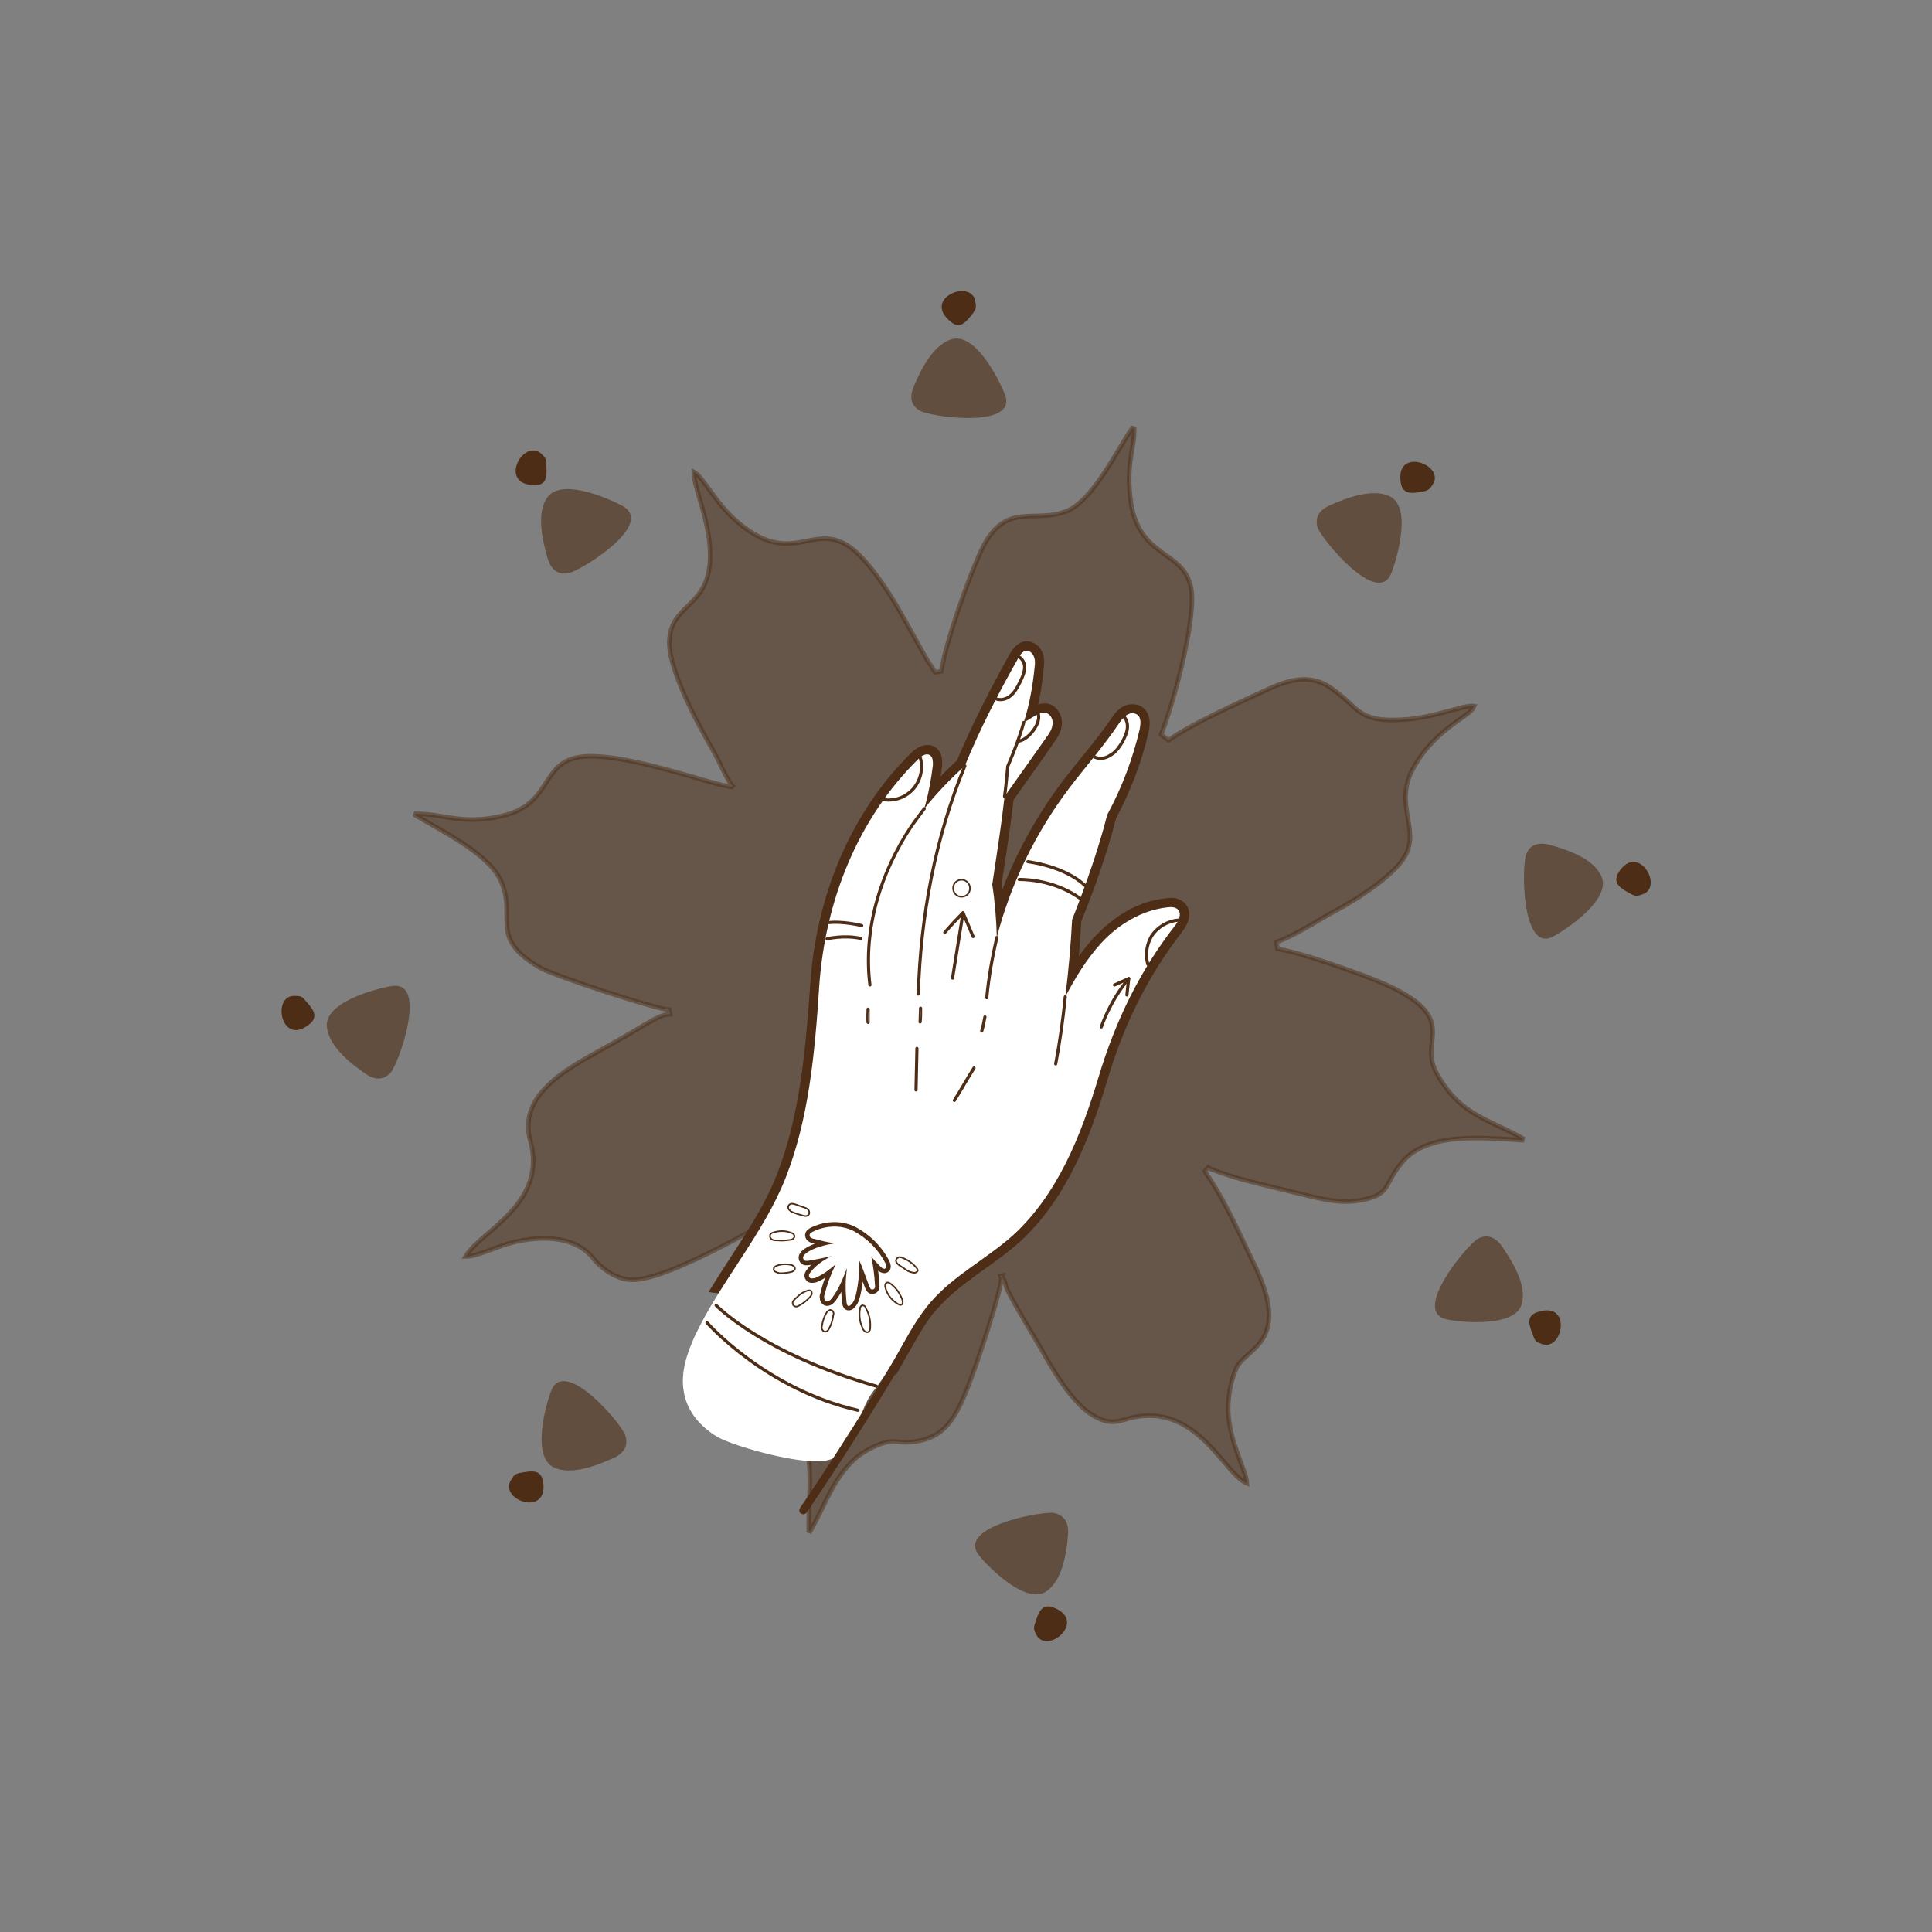 <?xml version="1.0" encoding="UTF-8"?>
<!DOCTYPE svg PUBLIC "-//W3C//DTD SVG 1.1//EN" "http://www.w3.org/Graphics/SVG/1.1/DTD/svg11.dtd">
<!-- Creator: CorelDRAW X8 -->
<svg xmlns="http://www.w3.org/2000/svg" xml:space="preserve" width="42.333mm" height="42.333mm" version="1.1" style="shape-rendering:geometricPrecision; text-rendering:geometricPrecision; image-rendering:optimizeQuality; fill-rule:evenodd; clip-rule:evenodd"
viewBox="0 0 4233 4233"
 xmlns:xlink="http://www.w3.org/1999/xlink">
 <rect x="0" y="0" width="4233" height="4233" fill="#808080" stroke="none"/>
 <defs>
  <style type="text/css">
   <![CDATA[
    .str0 {stroke:#4D2D15;stroke-width:10;stroke-opacity:0.502}
    .str1 {stroke:#4D2D15;stroke-width:20}
    .str4 {stroke:#4D2D15;stroke-width:17.6;stroke-linecap:round;stroke-linejoin:round}
    .str3 {stroke:#4D2D15;stroke-width:19.57;stroke-linecap:round;stroke-linejoin:round}
    .str2 {stroke:#4D2D15;stroke-width:6.89;stroke-linecap:round;stroke-linejoin:round}
    .fil5 {fill:none}
    .fil4 {fill:none;fill-rule:nonzero}
    .fil1 {fill:#4D2D15}
    .fil3 {fill:white;fill-rule:nonzero}
    .fil2 {fill:#4D2D15;fill-opacity:0.502}
    .fil0 {fill:#4D2D15;fill-opacity:0.6}
   ]]>
  </style>
 </defs>
 <g id="Layer_x0020_1">
  <g id="_2549719830368">
   <g>
    <path class="fil0" d="M3047 1259c-32,68 -152,-79 -160,-103 -6,-19 0,-37 27,-49 38,-17 95,-38 132,-19 52,27 8,156 1,171z"/>
    <path class="fil1" d="M3118 1077c-22,4 -45,8 -49,-20 -12,-80 99,-38 70,5 -7,10 -9,12 -21,15z"/>
   </g>
   <g>
    <path class="fil0" d="M3401 2053c-68,32 -67,-158 -57,-181 7,-19 23,-28 51,-21 41,11 98,31 114,70 23,54 -93,125 -108,132z"/>
    <path class="fil1" d="M3572 1958c-20,-11 -40,-22 -26,-46 43,-69 102,34 51,48 -11,4 -14,4 -25,-2z"/>
   </g>
   <g>
    <path class="fil0" d="M3167 2890c-73,-19 49,-164 71,-176 18,-9 36,-7 53,17 24,35 55,86 43,127 -17,55 -152,37 -167,32z"/>
    <path class="fil1" d="M3359 2926c-8,-21 -17,-42 9,-51 78,-27 57,90 8,69 -10,-4 -13,-6 -17,-18z"/>
   </g>
   <g>
    <path class="fil0" d="M2143 3405c-44,-61 142,-95 167,-90 20,5 32,18 30,47 -3,42 -13,102 -48,125 -48,32 -140,-68 -149,-82z"/>
    <path class="fil1" d="M2268 3556c7,-22 14,-44 40,-34 76,29 -14,106 -38,59 -5,-11 -6,-14 -2,-25z"/>
   </g>
   <g>
    <path class="fil0" d="M1209 3044c32,-68 154,77 161,101 6,19 1,37 -25,49 -39,18 -95,39 -132,21 -53,-27 -11,-156 -4,-171z"/>
    <path class="fil1" d="M1140 3227c23,-4 45,-9 50,19 12,80 -99,40 -70,-4 6,-10 9,-13 20,-15z"/>
   </g>
   <g>
    <path class="fil0" d="M862 2160c75,-7 11,171 -6,190 -14,15 -32,19 -56,2 -35,-24 -81,-62 -84,-104 -3,-58 130,-87 146,-88z"/>
    <path class="fil1" d="M669 2192c15,17 31,34 9,52 -63,51 -84,-66 -31,-62 11,0 15,1 22,10z"/>
   </g>
   <g>
    <path class="fil0" d="M1368 1111c63,42 -98,141 -123,145 -20,3 -37,-5 -45,-32 -12,-41 -25,-100 -1,-134 34,-48 155,12 169,21z"/>
    <path class="fil1" d="M1197 1017c1,23 3,46 -25,46 -82,0 -26,-104 14,-69 8,8 11,11 11,23z"/>
   </g>
   <g>
    <path class="fil0" d="M2203 868c22,72 -166,45 -187,32 -18,-10 -25,-27 -14,-53 16,-39 44,-93 84,-104 57,-15 112,109 117,125z"/>
    <path class="fil1" d="M2132 686c-14,18 -28,37 -49,19 -64,-52 47,-96 54,-44 2,11 2,15 -5,25z"/>
   </g>
   <path class="fil2 str0" d="M1711 2661l1 -9 6 5c-3,1 -5,2 -7,4zm849 -1039l-16 -13c29,-73 73,-241 67,-310 -9,-99 -121,-68 -135,-212 -8,-78 10,-105 9,-148l-4 -1c-31,43 -84,156 -142,181 -72,31 -138,-26 -191,91 -26,57 -74,191 -86,261l-13 2c-5,-8 -12,-18 -17,-26 -42,-72 -77,-147 -131,-211 -109,-131 -147,26 -286,-93 -49,-42 -73,-97 -95,-109 0,35 36,108 36,182 0,114 -80,103 -89,181 -8,62 63,191 97,250 12,21 24,51 38,72l3 3 -2 2c-26,-3 -74,-19 -100,-26 -60,-17 -143,-40 -204,-41 -123,-3 -77,103 -200,131 -87,20 -125,-5 -188,-5l-1 3c56,34 158,83 186,141 39,81 -29,126 87,193 31,18 234,84 274,91 3,1 6,1 9,1l2 10c-24,0 -50,22 -131,67 -81,46 -205,103 -175,211 38,138 -109,197 -142,253 23,0 60,-18 90,-27 59,-18 145,-24 189,30 16,21 52,49 87,48 75,0 256,-106 325,-143 -20,72 -42,143 -61,216 -17,66 -23,135 14,174 39,41 82,25 104,123 12,54 3,120 4,180l3 1c35,-61 48,-111 96,-157 17,-16 48,-33 71,-38 19,-5 28,1 46,0 84,-4 108,-54 143,-149 14,-38 61,-178 63,-210l-2 -5 4 -1 -1 3c7,8 7,14 10,23 10,25 63,111 77,136 24,43 67,117 111,143 44,27 59,11 97,4 136,-23 193,126 242,146 -2,-30 -37,-85 -41,-155 -1,-30 4,-67 18,-98 20,-43 120,-55 42,-220 -32,-66 -67,-147 -109,-207l-2 -4 7 -8c3,2 7,4 11,5 49,20 116,34 167,47 53,12 104,29 154,20 71,-12 50,-34 95,-86 57,-64 173,-51 261,-46l1 -4c-62,-35 -113,-46 -158,-98 -14,-16 -36,-49 -40,-69 -15,-63 60,-113 -157,-192 -36,-13 -128,-47 -182,-56l-2 -15c42,-15 95,-50 126,-67 46,-24 115,-68 147,-109 51,-65 -21,-120 27,-206 25,-45 58,-75 97,-103 15,-11 31,-20 36,-32 -22,-4 -85,26 -159,30 -98,5 -91,-25 -154,-69 -51,-36 -102,-16 -158,11 -54,25 -148,67 -199,103z"/>
   <g>
    <path class="fil1 str1" d="M1972 2977c23,-40 44,-82 74,-117l1 0c51,-58 123,-95 180,-146 100,-91 151,-222 189,-348 35,-120 89,-231 165,-329 11,-14 22,-35 8,-51 -9,-9 -21,-10 -32,-8 -93,9 -161,80 -207,156 4,-39 7,-77 9,-117 30,-74 57,-150 77,-228 32,-60 56,-122 71,-188 3,-15 4,-32 -9,-43 -5,-4 -11,-5 -17,-5 -18,0 -29,13 -38,27 -33,48 -72,92 -108,139 -62,83 -112,176 -144,275 -2,-19 -4,-38 -7,-56 10,-63 20,-126 27,-189 30,-43 61,-85 90,-128 12,-16 22,-35 11,-55 -13,-23 -34,-15 -52,-5 9,-33 14,-66 17,-100 2,-15 1,-31 -13,-41 -18,-13 -33,1 -42,16 -43,77 -83,155 -117,236 -21,19 -40,39 -59,60 3,-18 6,-36 8,-55 4,-36 -24,-46 -50,-21 -135,133 -207,316 -219,504 -10,140 -22,284 -73,416 -35,89 -93,166 -143,247 7,1 15,2 22,4 50,-80 106,-156 140,-244 52,-133 65,-280 74,-422 13,-182 83,-360 214,-490 2,-2 10,-9 13,-8 2,2 1,10 1,12 -3,32 -9,63 -18,94 -3,11 12,18 19,9 26,-33 55,-63 87,-92 2,-1 2,-3 3,-5 33,-80 73,-158 116,-234 2,-3 7,-14 12,-10 6,5 5,16 5,22 -4,41 -12,82 -24,121 -2,10 8,17 16,12 8,-5 16,-10 25,-15 6,-3 15,-9 20,-1 6,11 -4,25 -10,33 -30,44 -61,87 -91,130 -2,1 -2,3 -2,4 -8,65 -17,129 -28,194 0,1 0,2 0,3 6,38 10,76 11,115 0,12 18,13 21,2 29,-118 84,-229 157,-325 36,-48 75,-92 108,-141 5,-6 12,-17 21,-18 11,0 7,17 6,23 -15,65 -39,126 -70,184l-1 3c-20,78 -47,154 -77,228 -1,1 -1,3 -1,4 -3,56 -8,112 -14,168 -1,12 15,16 20,6 21,-41 45,-82 77,-116 36,-38 84,-69 138,-75 4,0 12,-1 14,2 5,6 -5,20 -8,24 -79,100 -133,214 -169,336 -36,122 -86,251 -183,338 -58,53 -130,88 -182,148l0 1c-30,34 -51,74 -73,113 5,5 10,11 14,17z"/>
    <path class="fil3" d="M2243 1583c9,-5 17,-10 25,-15 8,-4 16,-8 24,-6 10,3 16,15 14,25 -1,11 -7,20 -13,28 -30,43 -61,86 -92,130 -7,63 -17,126 -27,193 6,39 9,77 10,116 30,-117 85,-230 160,-329 36,-47 74,-90 107,-139 5,-7 10,-15 17,-19 7,-5 17,-6 24,-1 9,7 7,21 5,32 -15,63 -37,124 -71,187 -20,78 -47,154 -77,230 -3,57 -8,113 -15,169 22,-42 47,-83 79,-118 38,-41 89,-72 145,-78 8,-1 17,-1 23,5 9,10 1,26 -8,37 -74,95 -129,205 -167,333 -38,126 -89,254 -186,343 -58,52 -130,88 -181,147 -50,58 -76,133 -124,193 -44,56 -32,134 -100,153 -48,13 -175,-22 -222,-41 -16,-6 -30,-14 -43,-25 -27,-21 -47,-51 -52,-85 -7,-41 7,-82 24,-120 57,-121 151,-224 200,-349 49,-126 63,-264 73,-419 13,-186 84,-366 217,-497 7,-7 18,-14 26,-8 6,4 6,14 6,21 -4,33 -10,65 -19,96 27,-34 57,-65 89,-94 0,0 0,0 0,0 33,-81 74,-160 117,-236 4,-7 9,-15 17,-16 8,-1 14,5 17,12 3,7 3,15 2,22 -4,41 -11,82 -24,123z"/>
   </g>
   <g>
    <path class="fil4 str2" d="M1936 1752c25,4 51,-6 67,-26 15,-19 20,-44 13,-67"/>
   </g>
   <g>
    <path class="fil4 str2" d="M2515 2113c-6,-20 -3,-43 8,-62 13,-20 35,-33 59,-35"/>
   </g>
   <g>
    <path class="fil4 str2" d="M1906 2158c-15,-122 23,-246 91,-348 9,-13 19,-26 28,-38"/>
   </g>
   <g>
    <path class="fil4 str2" d="M2230 1624c0,0 1,0 2,0 14,-3 25,-14 33,-25 7,-10 13,-23 10,-34"/>
   </g>
   <g>
    <path class="fil4 str2" d="M2243 1583c-9,32 -21,63 -35,96 -2,22 -4,44 -7,66"/>
   </g>
   <g>
    <path class="fil4 str2" d="M2012 2178c5,-171 37,-342 102,-500"/>
   </g>
   <g>
    <path class="fil4 str2" d="M2182 1531c10,4 22,1 30,-5 11,-8 17,-20 23,-32 5,-10 10,-21 10,-33 0,-8 -5,-18 -13,-22"/>
   </g>
   <g>
    <path class="fil4 str2" d="M2334 2184c-5,50 -12,99 -21,147"/>
   </g>
   <g>
    <path class="fil4 str2" d="M2162 2186c4,-44 12,-88 22,-132"/>
   </g>
   <g>
    <path class="fil4 str2" d="M2397 1658c11,6 25,4 35,-3 12,-6 20,-18 27,-29 5,-10 10,-20 11,-30 1,-9 -1,-19 -7,-25"/>
   </g>
   <g>
    <path class="fil4 str2" d="M1902 2211c0,10 0,19 0,29 0,-1 -1,-2 0,-29z"/>
    <path id="1" class="fil3" d="M1902 2211c0,10 0,19 0,29 0,-1 -1,-2 0,-29z"/>
   </g>
   <g>
    <path class="fil4 str2" d="M2017 2209c0,10 0,20 -1,30 0,-1 0,-2 1,-30z"/>
    <path id="1" class="fil3" d="M2017 2209c0,10 0,20 -1,30 0,-1 0,-2 1,-30z"/>
   </g>
   <g>
    <path class="fil4 str2" d="M2158 2228c-2,10 -4,21 -7,31"/>
   </g>
   <g>
    <path class="fil4 str2" d="M2007 2388c1,-30 1,-60 2,-91"/>
   </g>
   <g>
    <path class="fil4 str2" d="M2134 2340c-14,22 -29,49 -43,71"/>
   </g>
   <g>
    <path class="fil4 str2" d="M2114 1931c-7,-4 -18,-1 -22,7 -4,7 -2,17 5,22 7,5 17,4 23,-3 5,-6 6,-20 -6,-26z"/>
    <path id="1" class="fil3" d="M2114 1931c-7,-4 -18,-1 -22,7 -4,7 -2,17 5,22 7,5 17,4 23,-3 5,-6 6,-20 -6,-26z"/>
   </g>
   <g>
    <path class="fil4 str2" d="M2070 2043c13,-15 26,-29 40,-43l22 52"/>
   </g>
   <g>
    <path class="fil4 str2" d="M2087 2143c7,-45 16,-98 23,-143"/>
   </g>
   <g>
    <path class="fil4 str2" d="M2233 1927c0,0 71,-3 133,41"/>
   </g>
   <g>
    <path class="fil4 str2" d="M2252 1888c0,0 79,9 125,52"/>
   </g>
   <g>
    <path class="fil4 str2" d="M1812 2057c0,0 36,-9 74,-1"/>
   </g>
   <g>
    <path class="fil4 str2" d="M1888 2028c0,0 -43,-11 -77,-6"/>
   </g>
   <g>
    <path class="fil4 str3" d="M1870 2697c30,16 55,41 70,71 2,4 3,9 0,11 -3,2 -6,0 -9,-2 -8,-8 -16,-16 -22,-24 4,20 7,41 8,62 1,4 0,9 -4,10 -2,1 -5,0 -6,-2 -1,-2 -2,-4 -3,-6 -7,-19 -14,-39 -21,-55 0,25 -2,51 -8,76 -2,8 -5,16 -11,21 -2,2 -4,3 -6,2 -2,-1 -2,-3 -3,-6 -3,-26 -3,-52 1,-77 -9,23 -18,46 -33,66 -3,4 -8,9 -13,7 -2,-1 -4,-4 -4,-7 -1,-3 0,-6 1,-8 5,-22 13,-43 24,-66 -14,12 -28,23 -45,30 -4,1 -10,2 -12,-1 -2,-2 -2,-5 -1,-7 1,-2 2,-4 4,-6 11,-14 27,-25 45,-34 -16,4 -33,7 -49,10 -5,1 -10,1 -12,-2 -2,-3 -2,-6 0,-9 1,-2 4,-4 6,-6 18,-12 39,-17 62,-21 -16,-2 -31,-6 -47,-10 -4,-1 -8,-3 -8,-7 -1,-4 3,-6 6,-8 26,-13 60,-17 90,-2z"/>
    <path id="1" class="fil3" d="M1870 2697c30,16 55,41 70,71 2,4 3,9 0,11 -3,2 -6,0 -9,-2 -8,-8 -16,-16 -22,-24 4,20 7,41 8,62 1,4 0,9 -4,10 -2,1 -5,0 -6,-2 -1,-2 -2,-4 -3,-6 -7,-19 -14,-39 -21,-55 0,25 -2,51 -8,76 -2,8 -5,16 -11,21 -2,2 -4,3 -6,2 -2,-1 -2,-3 -3,-6 -3,-26 -3,-52 1,-77 -9,23 -18,46 -33,66 -3,4 -8,9 -13,7 -2,-1 -4,-4 -4,-7 -1,-3 0,-6 1,-8 5,-22 13,-43 24,-66 -14,12 -28,23 -45,30 -4,1 -10,2 -12,-1 -2,-2 -2,-5 -1,-7 1,-2 2,-4 4,-6 11,-14 27,-25 45,-34 -16,4 -33,7 -49,10 -5,1 -10,1 -12,-2 -2,-3 -2,-6 0,-9 1,-2 4,-4 6,-6 18,-12 39,-17 62,-21 -16,-2 -31,-6 -47,-10 -4,-1 -8,-3 -8,-7 -1,-4 3,-6 6,-8 26,-13 60,-17 90,-2z"/>
   </g>
   <g>
    <path class="fil4 str2" d="M1955 2845c-7,-7 -12,-17 -14,-27 0,-2 0,-5 2,-6 2,-1 4,0 6,1 13,9 22,23 27,37 0,3 1,6 -2,7 -1,1 -2,0 -3,0 -6,-3 -10,-6 -16,-12z"/>
    <path id="1" class="fil3" d="M1955 2845c-7,-7 -12,-17 -14,-27 0,-2 0,-5 2,-6 2,-1 4,0 6,1 13,9 22,23 27,37 0,3 1,6 -2,7 -1,1 -2,0 -3,0 -6,-3 -10,-6 -16,-12z"/>
   </g>
   <g>
    <path class="fil4 str2" d="M1887 2897c-2,-9 -3,-19 -1,-29 0,-1 0,-3 1,-4 1,-2 3,-3 4,-2 2,0 4,2 4,4 7,12 11,27 10,41 0,4 0,8 -4,10 -4,1 -7,-3 -9,-6 -1,-4 -3,-7 -5,-14z"/>
    <path id="1" class="fil3" d="M1887 2897c-2,-9 -3,-19 -1,-29 0,-1 0,-3 1,-4 1,-2 3,-3 4,-2 2,0 4,2 4,4 7,12 11,27 10,41 0,4 0,8 -4,10 -4,1 -7,-3 -9,-6 -1,-4 -3,-7 -5,-14z"/>
   </g>
   <g>
    <path class="fil4 str2" d="M1804 2898c2,-8 5,-16 9,-22 2,-2 5,-5 7,-4 2,0 4,2 4,3 1,2 1,4 0,6 -1,10 -4,20 -9,29 -1,3 -4,6 -7,6 -3,0 -5,-3 -6,-6 0,-3 1,-6 2,-12z"/>
    <path id="1" class="fil3" d="M1804 2898c2,-8 5,-16 9,-22 2,-2 5,-5 7,-4 2,0 4,2 4,3 1,2 1,4 0,6 -1,10 -4,20 -9,29 -1,3 -4,6 -7,6 -3,0 -5,-3 -6,-6 0,-3 1,-6 2,-12z"/>
   </g>
   <g>
    <path class="fil4 str2" d="M1748 2843c5,-6 12,-10 20,-13 2,-1 6,-2 8,0 1,1 1,4 1,5 -1,2 -2,4 -3,5 -7,8 -15,14 -24,19 -3,2 -6,3 -9,1 -3,-2 -3,-5 -2,-8 2,-3 4,-5 9,-9z"/>
    <path id="1" class="fil3" d="M1748 2843c5,-6 12,-10 20,-13 2,-1 6,-2 8,0 1,1 1,4 1,5 -1,2 -2,4 -3,5 -7,8 -15,14 -24,19 -3,2 -6,3 -9,1 -3,-2 -3,-5 -2,-8 2,-3 4,-5 9,-9z"/>
   </g>
   <g>
    <path class="fil4 str2" d="M1709 2788c8,0 17,-1 25,-3 3,-1 6,-3 6,-6 0,-3 -4,-5 -7,-6 -10,-2 -21,-2 -31,2 -2,1 -5,2 -5,5 -1,2 1,4 3,5 2,1 4,2 9,3z"/>
    <path id="1" class="fil3" d="M1709 2788c8,0 17,-1 25,-3 3,-1 6,-3 6,-6 0,-3 -4,-5 -7,-6 -10,-2 -21,-2 -31,2 -2,1 -5,2 -5,5 -1,2 1,4 3,5 2,1 4,2 9,3z"/>
   </g>
   <g>
    <path class="fil4 str2" d="M1705 2716c8,1 17,0 25,-1 4,0 8,-2 9,-6 0,-4 -4,-6 -8,-7 -11,-4 -24,-4 -36,0 -2,0 -5,2 -6,4 -1,3 0,6 3,8 3,2 6,2 13,2z"/>
    <path id="1" class="fil3" d="M1705 2716c8,1 17,0 25,-1 4,0 8,-2 9,-6 0,-4 -4,-6 -8,-7 -11,-4 -24,-4 -36,0 -2,0 -5,2 -6,4 -1,3 0,6 3,8 3,2 6,2 13,2z"/>
   </g>
   <g>
    <path class="fil4 str2" d="M1985 2780c-5,-4 -11,-7 -16,-11 -2,-2 -5,-5 -4,-8 0,-2 3,-4 5,-5 3,0 6,1 8,2 12,5 21,12 29,21 1,2 2,3 2,5 -1,2 -4,3 -6,3 -6,-1 -11,-2 -18,-7z"/>
    <path id="1" class="fil3" d="M1985 2780c-5,-4 -11,-7 -16,-11 -2,-2 -5,-5 -4,-8 0,-2 3,-4 5,-5 3,0 6,1 8,2 12,5 21,12 29,21 1,2 2,3 2,5 -1,2 -4,3 -6,3 -6,-1 -11,-2 -18,-7z"/>
   </g>
   <g>
    <path class="fil4 str2" d="M1739 2655c7,3 15,5 22,7 3,1 6,1 9,-1 2,-2 2,-6 0,-9 -3,-3 -6,-4 -9,-5 -6,-2 -12,-4 -17,-6 -3,-1 -6,-2 -8,-2 -3,0 -6,1 -7,4 -1,3 0,6 3,8 2,2 4,3 7,4z"/>
    <path id="1" class="fil3" d="M1739 2655c7,3 15,5 22,7 3,1 6,1 9,-1 2,-2 2,-6 0,-9 -3,-3 -6,-4 -9,-5 -6,-2 -12,-4 -17,-6 -3,-1 -6,-2 -8,-2 -3,0 -6,1 -7,4 -1,3 0,6 3,8 2,2 4,3 7,4z"/>
   </g>
   <g>
    <path class="fil4 str2" d="M1569 2860c0,0 102,106 351,177"/>
   </g>
   <g>
    <path class="fil4 str2" d="M1549 2898c0,0 128,146 331,192"/>
   </g>
   <g>
    <polyline class="fil4 str2" points="2442,2158 2473,2144 2469,2180 "/>
   </g>
   <g>
    <path class="fil4 str2" d="M2413 2250c0,0 17,-54 60,-106"/>
   </g>
   <path class="fil5 str4" d="M1760 3309c0,0 130,-189 246,-392"/>
  </g>
  <rect class="fil5" width="4233" height="4233"/>
 </g>
</svg>
